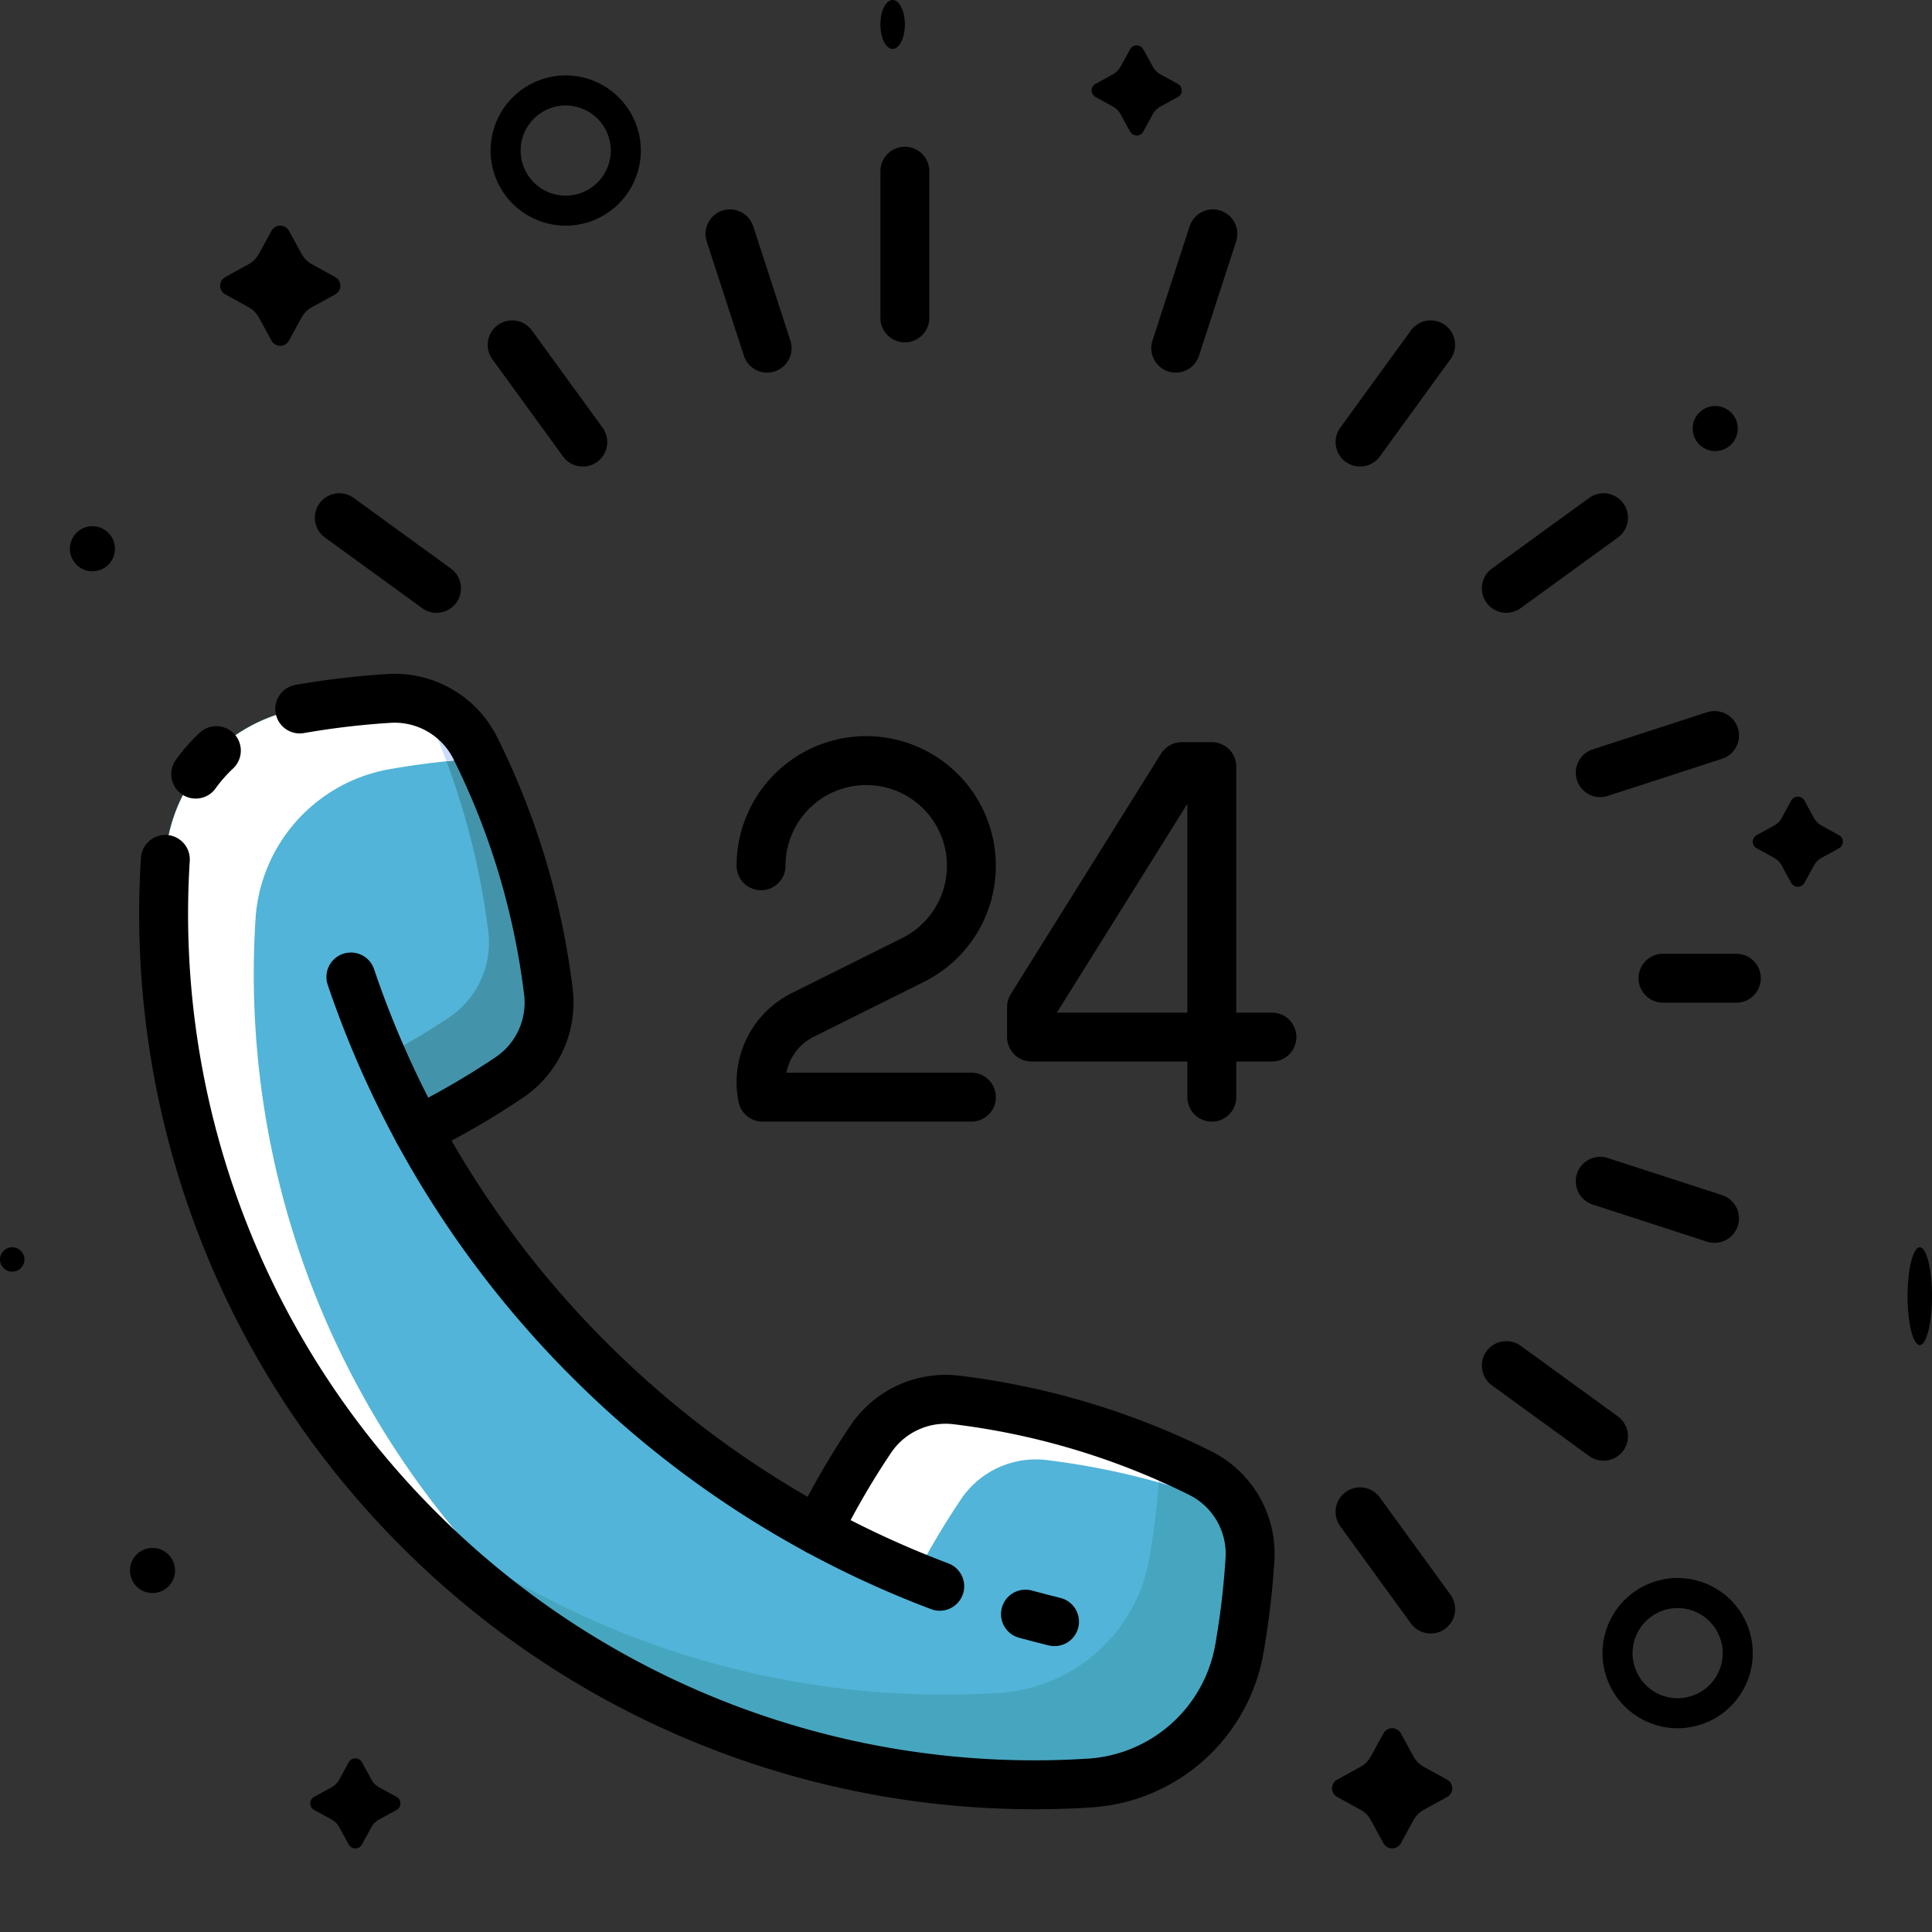 <svg xmlns="http://www.w3.org/2000/svg" width="79" height="79" viewBox="0 0 79 79">
  <rect x="0" y="0" width="79" height="79" fill="#333333" stroke="none"/>
  <g id="Group_97" data-name="Group 97" transform="translate(-0.387 0.274)">
    <g id="Layer_2" data-name="Layer 2" transform="translate(0 0)">
      <path id="Path_89" data-name="Path 89" d="M-27.928,87.144A3.075,3.075,0,0,1-31,84.072,3.075,3.075,0,0,1-27.928,81a3.075,3.075,0,0,1,3.072,3.072A3.075,3.075,0,0,1-27.928,87.144Zm0-4.915a1.845,1.845,0,0,0-1.843,1.843,1.844,1.844,0,0,0,1.843,1.843,1.845,1.845,0,0,0,1.843-1.843A1.847,1.847,0,0,0-27.928,82.229Z" transform="translate(96.914 -16.749)"/>
      <path id="Path_90" data-name="Path 90" d="M-64.928,37.144A3.075,3.075,0,0,1-68,34.072,3.075,3.075,0,0,1-64.928,31a3.075,3.075,0,0,1,3.072,3.072A3.075,3.075,0,0,1-64.928,37.144Zm0-4.915a1.845,1.845,0,0,0-1.843,1.843,1.844,1.844,0,0,0,1.843,1.843,1.845,1.845,0,0,0,1.843-1.843A1.847,1.847,0,0,0-64.928,32.229Z" transform="translate(88.447 -28.19)"/>
      <path id="Path_91" data-name="Path 91" d="M-35.295,88.1l-.952-.522a1.067,1.067,0,0,1-.418-.418c-.1-.174-.449-.823-.521-.952a.408.408,0,0,0-.356-.21.408.408,0,0,0-.356.21c-.072.129-.423.778-.521.952a1.067,1.067,0,0,1-.418.418l-.952.522a.4.4,0,0,0-.21.355.4.4,0,0,0,.21.355l.952.522a1.067,1.067,0,0,1,.418.418c.1.174.449.823.521.952a.408.408,0,0,0,.356.21.408.408,0,0,0,.356-.21c.073-.129.423-.778.521-.952a1.067,1.067,0,0,1,.418-.418l.952-.522a.4.4,0,0,0,.21-.355A.4.4,0,0,0-35.295,88.1Z" transform="translate(94.855 -15.605)"/>
      <path id="Path_92" data-name="Path 92" d="M-72.295,38.1l-.952-.522a1.067,1.067,0,0,1-.418-.418c-.1-.174-.449-.823-.521-.952a.408.408,0,0,0-.356-.21.408.408,0,0,0-.356.21c-.072.129-.423.778-.521.952a1.067,1.067,0,0,1-.418.418l-.952.522a.4.4,0,0,0-.21.355.4.4,0,0,0,.21.355l.952.522a1.067,1.067,0,0,1,.418.418c.1.174.449.823.521.952a.408.408,0,0,0,.356.21.408.408,0,0,0,.356-.21c.072-.129.423-.778.521-.952a1.067,1.067,0,0,1,.418-.418l.952-.522a.4.4,0,0,0,.21-.355A.4.4,0,0,0-72.295,38.1Z" transform="translate(86.388 -27.046)"/>
      <path id="Path_93" data-name="Path 93" d="M-70.471,88.577l-.715-.392a.794.794,0,0,1-.312-.312c-.073-.131-.335-.619-.391-.715A.31.31,0,0,0-72.157,87a.31.31,0,0,0-.268.157c-.055.1-.318.584-.391.715a.794.794,0,0,1-.312.312l-.715.392a.3.3,0,0,0-.157.267.3.3,0,0,0,.157.267l.715.392a.794.794,0,0,1,.312.312c.073.131.335.619.391.715a.31.31,0,0,0,.268.157.31.31,0,0,0,.268-.157c.055-.1.318-.584.391-.715a.794.794,0,0,1,.312-.312l.715-.392a.3.3,0,0,0,.157-.267A.3.3,0,0,0-70.471,88.577Z" transform="translate(87.074 -15.376)"/>
      <path id="Path_94" data-name="Path 94" d="M-22.471,56.577l-.715-.392a.794.794,0,0,1-.312-.312c-.071-.131-.335-.619-.391-.715A.31.31,0,0,0-24.157,55a.31.31,0,0,0-.268.157c-.055.1-.319.584-.391.715a.794.794,0,0,1-.312.312l-.715.392a.3.3,0,0,0-.157.267.3.3,0,0,0,.157.267l.715.392a.794.794,0,0,1,.312.312c.071.131.335.619.391.715a.31.31,0,0,0,.268.157.31.31,0,0,0,.268-.157c.055-.1.319-.584.391-.715a.794.794,0,0,1,.312-.312l.715-.392a.3.3,0,0,0,.157-.267A.3.3,0,0,0-22.471,56.577Z" transform="translate(98.058 -22.699)"/>
      <path id="Path_95" data-name="Path 95" d="M-44.471,31.577l-.715-.392a.794.794,0,0,1-.312-.312c-.071-.131-.335-.619-.391-.715A.31.31,0,0,0-46.157,30a.31.31,0,0,0-.268.157c-.055.1-.319.584-.391.715a.794.794,0,0,1-.312.312l-.715.392a.3.3,0,0,0-.157.267.3.3,0,0,0,.157.267l.715.392a.794.794,0,0,1,.312.312c.071.131.335.619.391.715a.31.31,0,0,0,.268.157.31.31,0,0,0,.268-.157c.055-.1.319-.584.391-.715a.794.794,0,0,1,.312-.312l.715-.392a.3.3,0,0,0,.157-.267A.3.3,0,0,0-44.471,31.577Z" transform="translate(93.024 -28.419)"/>
      <circle id="Ellipse_1" data-name="Ellipse 1" cx="0.922" cy="0.922" r="0.922" transform="translate(69.601 16.327)"/>
      <circle id="Ellipse_2" data-name="Ellipse 2" cx="0.922" cy="0.922" r="0.922" transform="translate(3.244 21.242)"/>
      <circle id="Ellipse_3" data-name="Ellipse 3" cx="0.922" cy="0.922" r="0.922" transform="translate(5.701 63.022)"/>
      <circle id="Ellipse_4" data-name="Ellipse 4" transform="translate(79.387 22.726)"/>
      <ellipse id="Ellipse_5" data-name="Ellipse 5" cx="0.5" cy="1" rx="0.5" ry="1" transform="translate(36.387 -0.274)"/>
      <circle id="Ellipse_6" data-name="Ellipse 6" cx="0.5" cy="0.5" r="0.5" transform="translate(0.387 50.726)"/>
      <ellipse id="Ellipse_7" data-name="Ellipse 7" cx="0.5" rx="0.5" transform="translate(26.387 78.726)"/>
      <ellipse id="Ellipse_8" data-name="Ellipse 8" cy="0.5" ry="0.5" transform="translate(63.387 5.726)"/>
      <ellipse id="Ellipse_9" data-name="Ellipse 9" cx="0.5" cy="2" rx="0.5" ry="2" transform="translate(78.387 50.726)"/>
    </g>
    <g id="Layer_3" data-name="Layer 3" transform="translate(7.08 6.92)">
      <g id="Group_96" data-name="Group 96" transform="translate(0 0)">
        <g id="Group_92" data-name="Group 92" transform="translate(7.181)">
          <line id="Line_2" data-name="Line 2" x2="2.889" y2="3.976" transform="translate(41.738 54.625)" fill="none" stroke="#000" stroke-linecap="round" stroke-linejoin="round" stroke-width="2"/>
          <line id="Line_3" data-name="Line 3" x2="3.976" y2="2.889" transform="translate(47.719 48.645)" fill="none" stroke="#000" stroke-linecap="round" stroke-linejoin="round" stroke-width="2"/>
          <line id="Line_4" data-name="Line 4" x2="4.675" y2="1.519" transform="translate(51.559 41.108)" fill="none" stroke="#000" stroke-linecap="round" stroke-linejoin="round" stroke-width="2"/>
          <line id="Line_5" data-name="Line 5" x2="3" transform="translate(54.126 32.806)" fill="none" stroke="#000" stroke-linecap="round" stroke-linejoin="round" stroke-width="2"/>
          <line id="Line_6" data-name="Line 6" y1="1.519" x2="4.675" transform="translate(51.559 22.881)" fill="none" stroke="#000" stroke-linecap="round" stroke-linejoin="round" stroke-width="2"/>
          <line id="Line_7" data-name="Line 7" y1="2.889" x2="3.976" transform="translate(47.719 13.975)" fill="none" stroke="#000" stroke-linecap="round" stroke-linejoin="round" stroke-width="2"/>
          <line id="Line_8" data-name="Line 8" y1="3.976" x2="2.889" transform="translate(41.738 6.907)" fill="none" stroke="#000" stroke-linecap="round" stroke-linejoin="round" stroke-width="2"/>
          <line id="Line_9" data-name="Line 9" y1="4.675" x2="1.519" transform="translate(34.202 2.368)" fill="none" stroke="#000" stroke-linecap="round" stroke-linejoin="round" stroke-width="2"/>
          <line id="Line_10" data-name="Line 10" y2="6" transform="translate(23.126 -0.194)" fill="none" stroke="#000" stroke-linecap="round" stroke-linejoin="round" stroke-width="2"/>
          <line id="Line_11" data-name="Line 11" x2="1.519" y2="4.675" transform="translate(15.975 2.368)" fill="none" stroke="#000" stroke-linecap="round" stroke-linejoin="round" stroke-width="2"/>
          <line id="Line_12" data-name="Line 12" x2="2.889" y2="3.976" transform="translate(7.068 6.907)" fill="none" stroke="#000" stroke-linecap="round" stroke-linejoin="round" stroke-width="2"/>
          <line id="Line_13" data-name="Line 13" x2="3.976" y2="2.889" transform="translate(0 13.975)" fill="none" stroke="#000" stroke-linecap="round" stroke-linejoin="round" stroke-width="2"/>
        </g>
        <g id="Group_94" data-name="Group 94" transform="translate(0 21.358)">
          <path id="Path_96" data-name="Path 96" d="M-61.49,78.763A40.6,40.6,0,0,1-68.485,69.4a32.672,32.672,0,0,0,3.732-2.164,3.69,3.69,0,0,0,1.606-3.511,30.687,30.687,0,0,0-2.986-9.956,3.688,3.688,0,0,0-3.533-2.036,33.18,33.18,0,0,0-3.648.431,6.649,6.649,0,0,0-5.5,6.15,35.548,35.548,0,0,0,10.369,27.4,35.548,35.548,0,0,0,27.4,10.369,6.649,6.649,0,0,0,6.15-5.5,33.178,33.178,0,0,0,.431-3.648A3.688,3.688,0,0,0-36.5,83.405a30.656,30.656,0,0,0-9.956-2.986,3.69,3.69,0,0,0-3.511,1.606,32.666,32.666,0,0,0-2.164,3.732A40.567,40.567,0,0,1-61.49,78.763Z" transform="translate(78.878 -51.726)" fill="#52b4d8"/>
          <path id="Path_97" data-name="Path 97" d="M-57.11,80.419a32.867,32.867,0,0,1,2.165-3.732,3.69,3.69,0,0,1,3.511-1.606,30.657,30.657,0,0,1,9.956,2.986A3.688,3.688,0,0,1-39.442,81.6a33.186,33.186,0,0,1-.431,3.648A40.5,40.5,0,0,1-57.11,80.419Z" transform="translate(83.859 -46.388)" fill="#52b4d8"/>
          <path id="Path_98" data-name="Path 98" d="M-69.521,69.4a32.863,32.863,0,0,0,3.732-2.165,3.69,3.69,0,0,0,1.606-3.511,30.687,30.687,0,0,0-2.986-9.956A3.688,3.688,0,0,0-70.7,51.733a33.179,33.179,0,0,0-3.648.431A40.5,40.5,0,0,0-69.521,69.4Z" transform="translate(79.914 -51.726)" fill="#52b4d8"/>
          <path id="Path_99" data-name="Path 99" d="M-47.748,77.539A30.69,30.69,0,0,1-39.9,79.572a3.686,3.686,0,0,0-1.575-1.505,30.657,30.657,0,0,0-9.956-2.986,3.69,3.69,0,0,0-3.511,1.606,32.867,32.867,0,0,0-2.165,3.732A40.2,40.2,0,0,0-53.13,82.3a32.526,32.526,0,0,1,1.872-3.157A3.69,3.69,0,0,1-47.748,77.539Z" transform="translate(83.859 -46.388)" fill="#fff"/>
          <path id="Path_100" data-name="Path 100" d="M-64.812,63.692A30.687,30.687,0,0,0-67.8,53.736a3.681,3.681,0,0,0-2.193-1.863,30.657,30.657,0,0,1,2.722,9.361,3.69,3.69,0,0,1-1.606,3.511c-.885.595-1.8,1.124-2.724,1.625.445,1.013.918,2.016,1.45,3A32.864,32.864,0,0,0-66.418,67.2,3.69,3.69,0,0,0-64.812,63.692Z" transform="translate(80.544 -51.692)" fill="#4394aa"/>
          <path id="Path_101" data-name="Path 101" d="M-38.111,77.644c-.546-.272-1.1-.5-1.663-.74a3.452,3.452,0,0,1,.012.586,33.181,33.181,0,0,1-.431,3.648,6.649,6.649,0,0,1-6.15,5.5,35.547,35.547,0,0,1-25.481-8.6c.565.654,1.148,1.3,1.768,1.918a35.548,35.548,0,0,0,27.4,10.369,6.649,6.649,0,0,0,6.15-5.5,33.188,33.188,0,0,0,.431-3.648A3.688,3.688,0,0,0-38.111,77.644Z" transform="translate(80.492 -45.965)" fill="#47a6bf"/>
          <path id="Path_102" data-name="Path 102" d="M-75.124,60.773a6.649,6.649,0,0,1,5.5-6.15,32.983,32.983,0,0,1,3.7-.434c-.068-.14-.135-.28-.2-.419a3.688,3.688,0,0,0-3.533-2.036,33.18,33.18,0,0,0-3.648.431,6.649,6.649,0,0,0-5.5,6.15,35.548,35.548,0,0,0,10.369,27.4,35.685,35.685,0,0,0,7.34,5.649,36.148,36.148,0,0,1-3.653-3.191A35.548,35.548,0,0,1-75.124,60.773Z" transform="translate(78.878 -51.726)" fill="#fff"/>
          <path id="Path_103" data-name="Path 103" d="M-44.075,77.644c-.546-.272-1.1-.5-1.663-.74a3.449,3.449,0,0,1,.012.586c-.011.181-.025.361-.038.542A30.425,30.425,0,0,1-42.5,79.149,3.686,3.686,0,0,0-44.075,77.644Z" transform="translate(86.456 -45.965)" fill="#ccdcff"/>
          <path id="Path_104" data-name="Path 104" d="M-70.291,51.873q.557,1.18,1.011,2.394c.519-.054,1-.093,1.386-.112-.068-.14-.135-.28-.2-.419A3.681,3.681,0,0,0-70.291,51.873Z" transform="translate(80.843 -51.692)" fill="#ccdcff"/>
          <path id="Path_105" data-name="Path 105" d="M-67.471,81.047a35.757,35.757,0,0,1-4.353-3.223c.565.654,1.148,1.3,1.768,1.918a35.683,35.683,0,0,0,7.34,5.649A36.144,36.144,0,0,1-66.369,82.2Q-66.935,81.632-67.471,81.047Z" transform="translate(80.492 -45.754)" fill="#ccdcff"/>
          <g id="Group_93" data-name="Group 93">
            <path id="Path_106" data-name="Path 106" d="M-49.013,82.51q-.6-.146-1.189-.308" transform="translate(85.44 -44.752)" fill="none" stroke="#000" stroke-linecap="round" stroke-linejoin="round" stroke-width="2"/>
            <path id="Path_107" data-name="Path 107" d="M-52.126,81.7A40.173,40.173,0,0,1-57.11,79.42" transform="translate(83.859 -45.389)" fill="none" stroke="#000" stroke-linecap="round" stroke-linejoin="round" stroke-width="2"/>
            <path id="Path_108" data-name="Path 108" d="M-72.649,61a40.222,40.222,0,0,0,2.739,6.276" transform="translate(80.304 -49.603)" fill="none" stroke="#000" stroke-linecap="round" stroke-linejoin="round" stroke-width="2"/>
            <path id="Path_109" data-name="Path 109" d="M-78.81,58.315a35.548,35.548,0,0,0,10.369,27.4,35.548,35.548,0,0,0,27.4,10.369,6.649,6.649,0,0,0,6.15-5.5,33.178,33.178,0,0,0,.431-3.648A3.688,3.688,0,0,0-36.5,83.405a30.656,30.656,0,0,0-9.956-2.986,3.69,3.69,0,0,0-3.511,1.606,32.666,32.666,0,0,0-2.164,3.732,40.567,40.567,0,0,1-9.362-6.995A40.6,40.6,0,0,1-68.485,69.4a32.672,32.672,0,0,0,3.732-2.164,3.69,3.69,0,0,0,1.606-3.511,30.687,30.687,0,0,0-2.986-9.956,3.688,3.688,0,0,0-3.533-2.036,33.18,33.18,0,0,0-3.648.431" transform="translate(78.878 -51.726)" fill="none" stroke="#000" stroke-linecap="round" stroke-linejoin="round" stroke-width="2"/>
            <path id="Path_110" data-name="Path 110" d="M-76.968,53.468a6.679,6.679,0,0,0-.844.961" transform="translate(79.122 -51.327)" fill="none" stroke="#000" stroke-linecap="round" stroke-linejoin="round" stroke-width="2"/>
          </g>
        </g>
        <g id="Group_95" data-name="Group 95" transform="translate(24.427 23.907)">
          <path id="Path_111" data-name="Path 111" d="M-40.169,65.059H-50V63.831L-43.856,54h1.229V67.517" transform="translate(61.059 -53.754)" fill="none" stroke="#000" stroke-linecap="round" stroke-linejoin="round" stroke-width="2"/>
          <path id="Path_112" data-name="Path 112" d="M-59,58.1a4.3,4.3,0,0,1,4.3-4.3,4.3,4.3,0,0,1,4.3,4.3,4.3,4.3,0,0,1-2.388,3.854L-57.294,64.2A3.072,3.072,0,0,0-59,66.948a3.074,3.074,0,0,0,.061.614h8.54" transform="translate(59 -53.8)" fill="none" stroke="#000" stroke-linecap="round" stroke-linejoin="round" stroke-width="2"/>
        </g>
      </g>
    </g>
  </g>
</svg>

